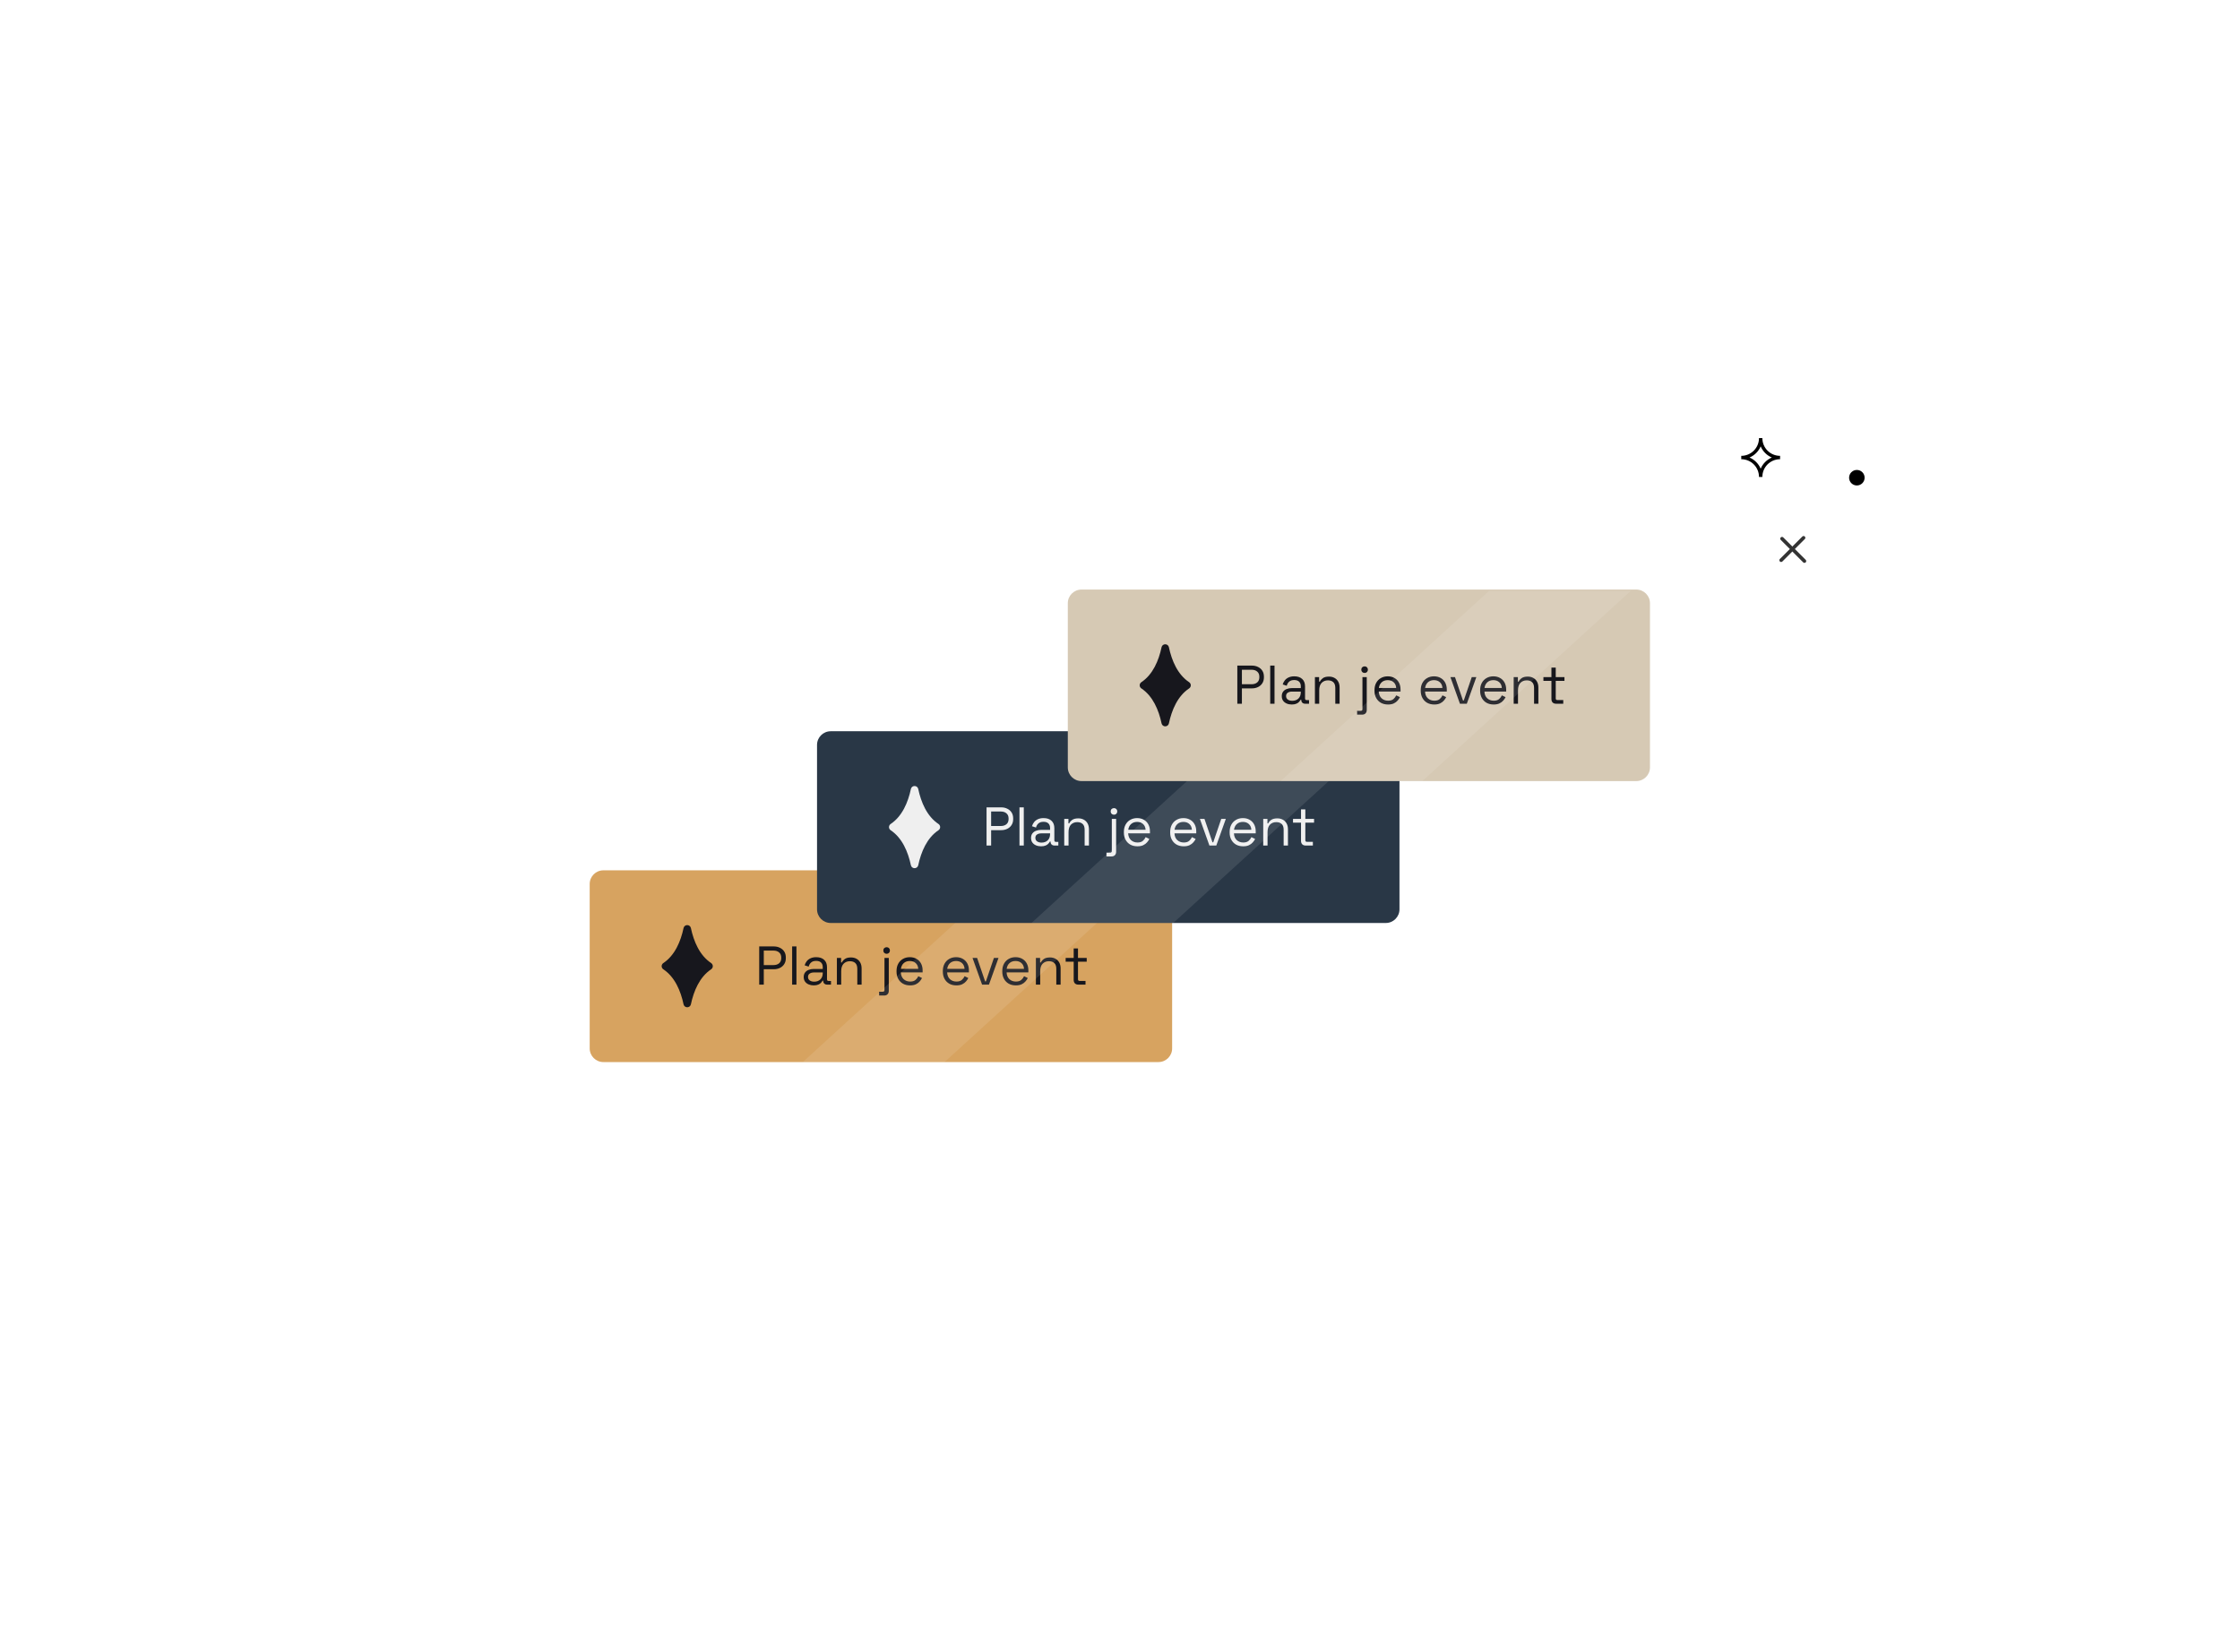 <svg width="1094" height="807" viewBox="0 0 1094 807" fill="none" xmlns="http://www.w3.org/2000/svg">
<g filter="url(#filter0_d_136_243431)">
<g clip-path="url(#clip0_136_243431)">
<path d="M288 425.116C288 421.421 290.995 418.426 294.69 418.426H565.773C569.468 418.426 572.463 421.421 572.463 425.116V505.396C572.463 509.091 569.468 512.086 565.773 512.086H294.69C290.995 512.086 288 509.091 288 505.396V425.116Z" fill="#D7A360"/>
<path d="M347.344 463.746C341.67 459.977 338.81 453.155 337.416 446.572C337.179 445.648 336.408 445.186 335.636 445.186C334.865 445.186 334.093 445.648 333.856 446.572C332.462 453.155 329.606 459.977 323.932 463.746C323.464 464.072 323.144 464.637 323.144 465.249C323.144 465.86 323.465 466.425 323.932 466.751C329.606 470.52 332.463 477.347 333.857 483.93C334.094 484.855 334.865 485.317 335.637 485.317C336.408 485.317 337.179 484.854 337.416 483.93C338.81 477.347 341.671 470.52 347.345 466.751C347.813 466.425 348.132 465.86 348.132 465.249C348.132 464.637 347.812 464.072 347.344 463.746Z" fill="#17171D"/>
<path d="M370.79 474.256V455.603H377.931C379.05 455.603 380.045 455.825 380.915 456.27C381.804 456.696 382.505 457.309 383.02 458.108C383.536 458.908 383.793 459.876 383.793 461.013V461.359C383.793 462.478 383.527 463.446 382.994 464.263C382.479 465.063 381.777 465.676 380.889 466.102C380.001 466.528 379.015 466.742 377.931 466.742H373.028V474.256H370.79ZM373.028 464.716H377.691C378.881 464.716 379.823 464.423 380.516 463.837C381.209 463.233 381.555 462.389 381.555 461.306V461.039C381.555 459.956 381.209 459.121 380.516 458.535C379.841 457.931 378.899 457.629 377.691 457.629H373.028V464.716ZM386.873 474.256V455.603H388.978V474.256H386.873ZM397.402 474.629C396.496 474.629 395.67 474.469 394.923 474.149C394.177 473.83 393.591 473.368 393.165 472.764C392.738 472.16 392.525 471.422 392.525 470.552C392.525 469.664 392.738 468.935 393.165 468.367C393.591 467.781 394.177 467.346 394.923 467.061C395.67 466.759 396.505 466.608 397.428 466.608H401.825V465.649C401.825 464.725 401.55 463.997 400.999 463.464C400.466 462.931 399.667 462.665 398.601 462.665C397.553 462.665 396.735 462.922 396.149 463.437C395.563 463.935 395.163 464.61 394.95 465.463L392.978 464.823C393.191 464.095 393.529 463.437 393.991 462.851C394.453 462.247 395.066 461.768 395.829 461.412C396.611 461.039 397.544 460.853 398.627 460.853C400.297 460.853 401.594 461.288 402.518 462.158C403.441 463.011 403.903 464.219 403.903 465.782V471.671C403.903 472.204 404.152 472.471 404.649 472.471H405.848V474.256H404.01C403.424 474.256 402.953 474.096 402.598 473.776C402.242 473.439 402.065 472.995 402.065 472.444V472.311H401.745C401.55 472.648 401.283 473.003 400.946 473.377C400.626 473.732 400.182 474.025 399.613 474.256C399.045 474.505 398.308 474.629 397.402 474.629ZM397.641 472.817C398.885 472.817 399.889 472.453 400.652 471.724C401.434 470.978 401.825 469.939 401.825 468.607V468.314H397.508C396.673 468.314 395.98 468.5 395.43 468.873C394.897 469.229 394.63 469.77 394.63 470.499C394.63 471.227 394.906 471.796 395.456 472.204C396.025 472.613 396.753 472.817 397.641 472.817ZM408.731 474.256V461.226H410.783V463.437H411.156C411.441 462.816 411.92 462.256 412.595 461.759C413.288 461.244 414.301 460.986 415.633 460.986C416.61 460.986 417.48 461.19 418.244 461.599C419.026 462.007 419.648 462.611 420.109 463.411C420.571 464.21 420.802 465.196 420.802 466.369V474.256H418.697V466.528C418.697 465.232 418.369 464.29 417.711 463.704C417.072 463.118 416.201 462.825 415.1 462.825C413.839 462.825 412.808 463.233 412.009 464.05C411.227 464.867 410.837 466.084 410.837 467.701V474.256H408.731ZM429.359 479.585V477.72H431.171C431.704 477.72 431.97 477.453 431.97 476.92V461.226H434.075V477.294C434.075 478.004 433.871 478.564 433.462 478.972C433.072 479.381 432.503 479.585 431.757 479.585H429.359ZM433.036 459.201C432.574 459.201 432.183 459.05 431.864 458.748C431.562 458.446 431.411 458.064 431.411 457.602C431.411 457.122 431.562 456.731 431.864 456.429C432.183 456.127 432.574 455.976 433.036 455.976C433.498 455.976 433.88 456.127 434.182 456.429C434.484 456.731 434.635 457.122 434.635 457.602C434.635 458.064 434.484 458.446 434.182 458.748C433.88 459.05 433.498 459.201 433.036 459.201ZM444.469 474.629C443.155 474.629 442 474.354 441.005 473.803C440.01 473.234 439.238 472.444 438.687 471.431C438.136 470.419 437.861 469.246 437.861 467.914V467.594C437.861 466.244 438.136 465.063 438.687 464.05C439.238 463.038 440.002 462.256 440.979 461.705C441.956 461.137 443.075 460.853 444.336 460.853C445.562 460.853 446.645 461.119 447.587 461.652C448.528 462.167 449.266 462.913 449.798 463.89C450.331 464.867 450.598 466.013 450.598 467.328V468.287H439.966C440.019 469.69 440.472 470.792 441.325 471.591C442.178 472.373 443.243 472.764 444.523 472.764C445.642 472.764 446.503 472.506 447.107 471.991C447.711 471.476 448.173 470.863 448.493 470.152L450.305 471.032C450.038 471.582 449.665 472.133 449.186 472.684C448.724 473.234 448.111 473.696 447.347 474.069C446.601 474.442 445.642 474.629 444.469 474.629ZM439.993 466.555H448.466C448.395 465.347 447.978 464.406 447.214 463.731C446.468 463.056 445.508 462.718 444.336 462.718C443.146 462.718 442.169 463.056 441.405 463.731C440.641 464.406 440.17 465.347 439.993 466.555ZM467.082 474.629C465.768 474.629 464.613 474.354 463.618 473.803C462.623 473.234 461.851 472.444 461.3 471.431C460.749 470.419 460.474 469.246 460.474 467.914V467.594C460.474 466.244 460.749 465.063 461.3 464.05C461.851 463.038 462.614 462.256 463.592 461.705C464.569 461.137 465.688 460.853 466.949 460.853C468.175 460.853 469.258 461.119 470.2 461.652C471.141 462.167 471.879 462.913 472.411 463.89C472.944 464.867 473.211 466.013 473.211 467.328V468.287H462.579C462.632 469.69 463.085 470.792 463.938 471.591C464.791 472.373 465.856 472.764 467.135 472.764C468.255 472.764 469.116 472.506 469.72 471.991C470.324 471.476 470.786 470.863 471.106 470.152L472.918 471.032C472.651 471.582 472.278 472.133 471.799 472.684C471.337 473.234 470.724 473.696 469.96 474.069C469.214 474.442 468.255 474.629 467.082 474.629ZM462.606 466.555H471.079C471.008 465.347 470.591 464.406 469.827 463.731C469.081 463.056 468.121 462.718 466.949 462.718C465.759 462.718 464.782 463.056 464.018 463.731C463.254 464.406 462.783 465.347 462.606 466.555ZM479.64 474.256L474.977 461.226H477.215L481.133 472.684H481.506L485.423 461.226H487.661L482.998 474.256H479.64ZM496.123 474.629C494.808 474.629 493.653 474.354 492.659 473.803C491.664 473.234 490.891 472.444 490.34 471.431C489.79 470.419 489.514 469.246 489.514 467.914V467.594C489.514 466.244 489.79 465.063 490.34 464.05C490.891 463.038 491.655 462.256 492.632 461.705C493.609 461.137 494.728 460.853 495.989 460.853C497.215 460.853 498.299 461.119 499.24 461.652C500.182 462.167 500.919 462.913 501.452 463.89C501.985 464.867 502.251 466.013 502.251 467.328V468.287H491.619C491.673 469.69 492.126 470.792 492.978 471.591C493.831 472.373 494.897 472.764 496.176 472.764C497.295 472.764 498.157 472.506 498.761 471.991C499.364 471.476 499.826 470.863 500.146 470.152L501.958 471.032C501.692 471.582 501.319 472.133 500.839 472.684C500.377 473.234 499.764 473.696 499 474.069C498.254 474.442 497.295 474.629 496.123 474.629ZM491.646 466.555H500.119C500.048 465.347 499.631 464.406 498.867 463.731C498.121 463.056 497.162 462.718 495.989 462.718C494.799 462.718 493.822 463.056 493.058 463.731C492.294 464.406 491.824 465.347 491.646 466.555ZM505.923 474.256V461.226H507.975V463.437H508.348C508.632 462.816 509.112 462.256 509.787 461.759C510.479 461.244 511.492 460.986 512.824 460.986C513.801 460.986 514.672 461.19 515.436 461.599C516.217 462.007 516.839 462.611 517.301 463.411C517.763 464.21 517.994 465.196 517.994 466.369V474.256H515.889V466.528C515.889 465.232 515.56 464.29 514.903 463.704C514.263 463.118 513.393 462.825 512.291 462.825C511.03 462.825 510 463.233 509.2 464.05C508.419 464.867 508.028 466.084 508.028 467.701V474.256H505.923ZM526.697 474.256C525.951 474.256 525.373 474.052 524.965 473.643C524.574 473.234 524.378 472.675 524.378 471.964V463.064H520.461V461.226H524.378V456.589H526.484V461.226H530.747V463.064H526.484V471.645C526.484 472.177 526.741 472.444 527.256 472.444H530.161V474.256H526.697Z" fill="#17171D"/>
<path d="M494.023 419.056H563.27L458.746 514.434H389.499L494.023 419.056Z" fill="white" fill-opacity="0.1"/>
</g>
</g>
<g filter="url(#filter1_d_136_243431)">
<g clip-path="url(#clip1_136_243431)">
<path d="M399.032 357.181C399.032 353.486 402.028 350.491 405.722 350.491H676.805C680.5 350.491 683.495 353.486 683.495 357.181V437.461C683.495 441.156 680.5 444.151 676.805 444.151H405.722C402.028 444.151 399.032 441.156 399.032 437.461V357.181Z" fill="#293746"/>
<path d="M458.376 395.812C452.702 392.043 449.842 385.22 448.448 378.638C448.211 377.713 447.44 377.251 446.668 377.251C445.897 377.251 445.125 377.713 444.888 378.638C443.494 385.221 440.638 392.043 434.964 395.812C434.496 396.138 434.177 396.702 434.177 397.314C434.177 397.926 434.497 398.49 434.964 398.816C440.638 402.585 443.495 409.413 444.889 415.995C445.126 416.92 445.898 417.382 446.669 417.382C447.44 417.382 448.211 416.92 448.449 415.995C449.842 409.413 452.703 402.585 458.377 398.816C458.845 398.49 459.164 397.926 459.164 397.314C459.164 396.702 458.844 396.138 458.376 395.812Z" fill="#EFEFEF"/>
<path d="M481.822 406.321V387.669H488.963C490.083 387.669 491.077 387.891 491.948 388.335C492.836 388.761 493.538 389.374 494.053 390.174C494.568 390.973 494.826 391.941 494.826 393.078V393.424C494.826 394.544 494.559 395.512 494.026 396.329C493.511 397.128 492.809 397.741 491.921 398.168C491.033 398.594 490.047 398.807 488.963 398.807H484.06V406.321H481.822ZM484.06 396.782H488.724C489.914 396.782 490.855 396.489 491.548 395.903C492.241 395.299 492.587 394.455 492.587 393.371V393.105C492.587 392.021 492.241 391.186 491.548 390.6C490.873 389.996 489.932 389.694 488.724 389.694H484.06V396.782ZM497.906 406.321V387.669H500.011V406.321H497.906ZM508.434 406.694C507.528 406.694 506.702 406.534 505.956 406.215C505.21 405.895 504.624 405.433 504.197 404.829C503.771 404.225 503.558 403.488 503.558 402.617C503.558 401.729 503.771 401.001 504.197 400.432C504.624 399.846 505.21 399.411 505.956 399.127C506.702 398.825 507.537 398.674 508.461 398.674H512.857V397.715C512.857 396.791 512.582 396.062 512.031 395.53C511.498 394.997 510.699 394.73 509.633 394.73C508.585 394.73 507.768 394.988 507.182 395.503C506.595 396 506.196 396.675 505.982 397.528L504.011 396.888C504.224 396.16 504.561 395.503 505.023 394.917C505.485 394.313 506.098 393.833 506.862 393.478C507.643 393.105 508.576 392.918 509.66 392.918C511.33 392.918 512.626 393.353 513.55 394.224C514.474 395.077 514.936 396.285 514.936 397.848V403.737C514.936 404.27 515.184 404.536 515.682 404.536H516.881V406.321H515.042C514.456 406.321 513.985 406.161 513.63 405.842C513.275 405.504 513.097 405.06 513.097 404.509V404.376H512.777C512.582 404.714 512.315 405.069 511.978 405.442C511.658 405.797 511.214 406.09 510.646 406.321C510.077 406.57 509.34 406.694 508.434 406.694ZM508.674 404.882C509.917 404.882 510.921 404.518 511.685 403.79C512.466 403.044 512.857 402.005 512.857 400.672V400.379H508.541C507.706 400.379 507.013 400.566 506.462 400.939C505.929 401.294 505.663 401.836 505.663 402.564C505.663 403.292 505.938 403.861 506.489 404.27C507.057 404.678 507.786 404.882 508.674 404.882ZM519.764 406.321V393.291H521.816V395.503H522.189C522.473 394.881 522.953 394.322 523.628 393.824C524.32 393.309 525.333 393.051 526.665 393.051C527.642 393.051 528.513 393.256 529.277 393.664C530.058 394.073 530.68 394.677 531.142 395.476C531.604 396.276 531.835 397.262 531.835 398.434V406.321H529.73V398.594C529.73 397.297 529.401 396.356 528.744 395.769C528.104 395.183 527.234 394.89 526.132 394.89C524.871 394.89 523.841 395.299 523.041 396.116C522.26 396.933 521.869 398.15 521.869 399.766V406.321H519.764ZM540.391 411.651V409.785H542.203C542.736 409.785 543.003 409.519 543.003 408.986V393.291H545.108V409.359C545.108 410.07 544.903 410.629 544.495 411.038C544.104 411.446 543.535 411.651 542.789 411.651H540.391ZM544.068 391.266C543.607 391.266 543.216 391.115 542.896 390.813C542.594 390.511 542.443 390.129 542.443 389.667C542.443 389.188 542.594 388.797 542.896 388.495C543.216 388.193 543.607 388.042 544.068 388.042C544.53 388.042 544.912 388.193 545.214 388.495C545.516 388.797 545.667 389.188 545.667 389.667C545.667 390.129 545.516 390.511 545.214 390.813C544.912 391.115 544.53 391.266 544.068 391.266ZM555.502 406.694C554.187 406.694 553.032 406.419 552.038 405.868C551.043 405.3 550.27 404.509 549.719 403.497C549.169 402.484 548.893 401.312 548.893 399.979V399.66C548.893 398.31 549.169 397.128 549.719 396.116C550.27 395.103 551.034 394.322 552.011 393.771C552.988 393.202 554.107 392.918 555.368 392.918C556.594 392.918 557.678 393.185 558.619 393.718C559.561 394.233 560.298 394.979 560.831 395.956C561.364 396.933 561.63 398.079 561.63 399.393V400.353H550.998C551.052 401.756 551.505 402.857 552.357 403.657C553.21 404.438 554.276 404.829 555.555 404.829C556.674 404.829 557.536 404.572 558.14 404.056C558.744 403.541 559.205 402.928 559.525 402.218L561.337 403.097C561.071 403.648 560.698 404.198 560.218 404.749C559.756 405.3 559.143 405.762 558.379 406.135C557.633 406.508 556.674 406.694 555.502 406.694ZM551.025 398.62H559.499C559.427 397.413 559.01 396.471 558.246 395.796C557.5 395.121 556.541 394.783 555.368 394.783C554.178 394.783 553.201 395.121 552.437 395.796C551.673 396.471 551.203 397.413 551.025 398.62ZM578.115 406.694C576.8 406.694 575.645 406.419 574.651 405.868C573.656 405.3 572.883 404.509 572.332 403.497C571.782 402.484 571.506 401.312 571.506 399.979V399.66C571.506 398.31 571.782 397.128 572.332 396.116C572.883 395.103 573.647 394.322 574.624 393.771C575.601 393.202 576.72 392.918 577.981 392.918C579.207 392.918 580.291 393.185 581.232 393.718C582.174 394.233 582.911 394.979 583.444 395.956C583.977 396.933 584.243 398.079 584.243 399.393V400.353H573.611C573.665 401.756 574.118 402.857 574.97 403.657C575.823 404.438 576.889 404.829 578.168 404.829C579.287 404.829 580.149 404.572 580.753 404.056C581.357 403.541 581.818 402.928 582.138 402.218L583.95 403.097C583.684 403.648 583.311 404.198 582.831 404.749C582.369 405.3 581.756 405.762 580.992 406.135C580.246 406.508 579.287 406.694 578.115 406.694ZM573.638 398.62H582.111C582.04 397.413 581.623 396.471 580.859 395.796C580.113 395.121 579.154 394.783 577.981 394.783C576.791 394.783 575.814 395.121 575.05 395.796C574.286 396.471 573.816 397.413 573.638 398.62ZM590.673 406.321L586.01 393.291H588.248L592.165 404.749H592.538L596.455 393.291H598.693L594.03 406.321H590.673ZM607.155 406.694C605.84 406.694 604.686 406.419 603.691 405.868C602.696 405.3 601.923 404.509 601.373 403.497C600.822 402.484 600.547 401.312 600.547 399.979V399.66C600.547 398.31 600.822 397.128 601.373 396.116C601.923 395.103 602.687 394.322 603.664 393.771C604.641 393.202 605.76 392.918 607.022 392.918C608.247 392.918 609.331 393.185 610.272 393.718C611.214 394.233 611.951 394.979 612.484 395.956C613.017 396.933 613.284 398.079 613.284 399.393V400.353H602.652C602.705 401.756 603.158 402.857 604.011 403.657C604.863 404.438 605.929 404.829 607.208 404.829C608.327 404.829 609.189 404.572 609.793 404.056C610.397 403.541 610.859 402.928 611.178 402.218L612.99 403.097C612.724 403.648 612.351 404.198 611.871 404.749C611.409 405.3 610.797 405.762 610.033 406.135C609.287 406.508 608.327 406.694 607.155 406.694ZM602.678 398.62H611.152C611.081 397.413 610.663 396.471 609.899 395.796C609.153 395.121 608.194 394.783 607.022 394.783C605.831 394.783 604.854 395.121 604.091 395.796C603.327 396.471 602.856 397.413 602.678 398.62ZM616.955 406.321V393.291H619.007V395.503H619.38C619.664 394.881 620.144 394.322 620.819 393.824C621.512 393.309 622.524 393.051 623.857 393.051C624.834 393.051 625.704 393.256 626.468 393.664C627.25 394.073 627.871 394.677 628.333 395.476C628.795 396.276 629.026 397.262 629.026 398.434V406.321H626.921V398.594C626.921 397.297 626.592 396.356 625.935 395.769C625.296 395.183 624.425 394.89 623.324 394.89C622.063 394.89 621.032 395.299 620.233 396.116C619.451 396.933 619.06 398.15 619.06 399.766V406.321H616.955ZM637.729 406.321C636.983 406.321 636.406 406.117 635.997 405.708C635.606 405.3 635.411 404.74 635.411 404.03V395.13H631.494V393.291H635.411V388.655H637.516V393.291H641.779V395.13H637.516V403.71C637.516 404.243 637.773 404.509 638.289 404.509H641.193V406.321H637.729Z" fill="#EFEFEF"/>
<path d="M605.71 351.121H674.957L570.433 446.499H501.186L605.71 351.121Z" fill="white" fill-opacity="0.1"/>
</g>
</g>
<g filter="url(#filter2_d_136_243431)">
<g clip-path="url(#clip2_136_243431)">
<path d="M521.511 287.973C521.511 284.283 524.503 281.291 528.193 281.291H799.151C802.842 281.291 805.834 284.283 805.834 287.973V368.16C805.834 371.85 802.842 374.842 799.151 374.842H528.193C524.503 374.842 521.511 371.85 521.511 368.16V287.973Z" fill="#D6C9B4"/>
<path d="M580.787 326.558C575.119 322.794 572.262 315.98 570.869 309.405C570.633 308.481 569.863 308.02 569.092 308.02C568.321 308.02 567.551 308.481 567.314 309.405C565.922 315.98 563.069 322.794 557.401 326.558C556.934 326.884 556.615 327.448 556.615 328.059C556.615 328.67 556.935 329.234 557.402 329.56C563.069 333.324 565.923 340.144 567.315 346.719C567.551 347.642 568.322 348.104 569.093 348.104C569.863 348.104 570.633 347.642 570.87 346.719C572.263 340.144 575.12 333.324 580.787 329.56C581.255 329.234 581.573 328.67 581.573 328.059C581.573 327.448 581.254 326.884 580.787 326.558Z" fill="#17171D"/>
<path d="M604.3 337.066V318.436H611.433C612.551 318.436 613.545 318.658 614.414 319.101C615.301 319.527 616.002 320.139 616.517 320.938C617.031 321.736 617.288 322.703 617.288 323.839V324.185C617.288 325.302 617.022 326.27 616.49 327.086C615.975 327.884 615.275 328.496 614.387 328.922C613.5 329.348 612.515 329.561 611.433 329.561H606.536V337.066H604.3ZM606.536 327.538H611.194C612.382 327.538 613.323 327.245 614.015 326.66C614.707 326.057 615.053 325.214 615.053 324.131V323.865C615.053 322.783 614.707 321.949 614.015 321.363C613.341 320.76 612.4 320.459 611.194 320.459H606.536V327.538ZM620.365 337.066V318.436H622.467V337.066H620.365ZM630.881 337.439C629.976 337.439 629.151 337.279 628.406 336.96C627.66 336.641 627.075 336.179 626.649 335.576C626.223 334.973 626.01 334.236 626.01 333.367C626.01 332.48 626.223 331.752 626.649 331.184C627.075 330.599 627.66 330.164 628.406 329.88C629.151 329.579 629.985 329.428 630.908 329.428H635.299V328.47C635.299 327.547 635.024 326.82 634.474 326.287C633.942 325.755 633.143 325.489 632.079 325.489C631.032 325.489 630.216 325.746 629.63 326.261C629.044 326.757 628.645 327.432 628.432 328.283L626.463 327.645C626.676 326.917 627.013 326.261 627.474 325.675C627.935 325.072 628.548 324.593 629.311 324.238C630.091 323.865 631.023 323.679 632.105 323.679C633.773 323.679 635.068 324.114 635.991 324.983C636.914 325.835 637.375 327.041 637.375 328.603V334.485C637.375 335.017 637.623 335.283 638.12 335.283H639.318V337.066H637.481C636.896 337.066 636.426 336.907 636.071 336.587C635.716 336.25 635.539 335.807 635.539 335.257V335.123H635.219C635.024 335.461 634.758 335.815 634.421 336.188C634.101 336.543 633.658 336.836 633.09 337.066C632.522 337.315 631.786 337.439 630.881 337.439ZM631.12 335.629C632.362 335.629 633.365 335.265 634.128 334.538C634.909 333.793 635.299 332.755 635.299 331.424V331.131H630.987C630.153 331.131 629.461 331.318 628.911 331.69C628.379 332.045 628.113 332.586 628.113 333.314C628.113 334.041 628.388 334.609 628.938 335.017C629.506 335.425 630.233 335.629 631.12 335.629ZM642.198 337.066V324.052H644.247V326.261H644.62C644.903 325.64 645.383 325.081 646.057 324.584C646.749 324.069 647.76 323.812 649.091 323.812C650.067 323.812 650.936 324.016 651.699 324.424C652.48 324.832 653.101 325.436 653.562 326.234C654.024 327.032 654.254 328.017 654.254 329.188V337.066H652.152V329.348C652.152 328.053 651.823 327.112 651.167 326.527C650.528 325.941 649.659 325.648 648.559 325.648C647.299 325.648 646.27 326.057 645.471 326.873C644.691 327.689 644.3 328.904 644.3 330.519V337.066H642.198ZM662.801 342.389V340.526H664.611C665.143 340.526 665.409 340.26 665.409 339.728V324.052H667.512V340.101C667.512 340.81 667.308 341.369 666.9 341.777C666.509 342.185 665.941 342.389 665.196 342.389H662.801ZM666.474 322.029C666.012 322.029 665.622 321.878 665.303 321.576C665.001 321.275 664.85 320.893 664.85 320.432C664.85 319.953 665.001 319.562 665.303 319.261C665.622 318.959 666.012 318.808 666.474 318.808C666.935 318.808 667.317 318.959 667.618 319.261C667.92 319.562 668.071 319.953 668.071 320.432C668.071 320.893 667.92 321.275 667.618 321.576C667.317 321.878 666.935 322.029 666.474 322.029ZM677.894 337.439C676.581 337.439 675.427 337.164 674.434 336.614C673.44 336.046 672.668 335.257 672.118 334.245C671.568 333.234 671.293 332.063 671.293 330.732V330.413C671.293 329.064 671.568 327.884 672.118 326.873C672.668 325.861 673.431 325.081 674.407 324.531C675.383 323.963 676.501 323.679 677.76 323.679C678.985 323.679 680.067 323.945 681.008 324.477C681.948 324.992 682.684 325.737 683.217 326.713C683.749 327.689 684.015 328.833 684.015 330.146V331.105H673.396C673.449 332.506 673.901 333.606 674.753 334.405C675.605 335.186 676.669 335.576 677.947 335.576C679.065 335.576 679.925 335.319 680.528 334.804C681.132 334.29 681.593 333.677 681.912 332.968L683.722 333.846C683.456 334.396 683.084 334.946 682.604 335.496C682.143 336.046 681.531 336.507 680.768 336.88C680.023 337.253 679.065 337.439 677.894 337.439ZM673.422 329.375H681.886C681.815 328.168 681.398 327.228 680.635 326.553C679.89 325.879 678.932 325.542 677.76 325.542C676.572 325.542 675.596 325.879 674.833 326.553C674.07 327.228 673.6 328.168 673.422 329.375ZM700.48 337.439C699.167 337.439 698.014 337.164 697.02 336.614C696.026 336.046 695.255 335.257 694.705 334.245C694.155 333.234 693.88 332.063 693.88 330.732V330.413C693.88 329.064 694.155 327.884 694.705 326.873C695.255 325.861 696.018 325.081 696.993 324.531C697.969 323.963 699.087 323.679 700.347 323.679C701.571 323.679 702.654 323.945 703.594 324.477C704.534 324.992 705.271 325.737 705.803 326.713C706.335 327.689 706.602 328.833 706.602 330.146V331.105H695.982C696.035 332.506 696.488 333.606 697.339 334.405C698.191 335.186 699.256 335.576 700.533 335.576C701.651 335.576 702.512 335.319 703.115 334.804C703.718 334.29 704.18 333.677 704.499 332.968L706.309 333.846C706.043 334.396 705.67 334.946 705.191 335.496C704.73 336.046 704.117 336.507 703.355 336.88C702.609 337.253 701.651 337.439 700.48 337.439ZM696.009 329.375H704.472C704.401 328.168 703.984 327.228 703.221 326.553C702.476 325.879 701.518 325.542 700.347 325.542C699.158 325.542 698.182 325.879 697.419 326.553C696.656 327.228 696.186 328.168 696.009 329.375ZM713.024 337.066L708.366 324.052H710.602L714.514 335.496H714.887L718.799 324.052H721.035L716.377 337.066H713.024ZM729.486 337.439C728.173 337.439 727.02 337.164 726.027 336.614C725.033 336.046 724.261 335.257 723.711 334.245C723.161 333.234 722.886 332.063 722.886 330.732V330.413C722.886 329.064 723.161 327.884 723.711 326.873C724.261 325.861 725.024 325.081 726 324.531C726.976 323.963 728.094 323.679 729.353 323.679C730.578 323.679 731.66 323.945 732.6 324.477C733.541 324.992 734.277 325.737 734.81 326.713C735.342 327.689 735.608 328.833 735.608 330.146V331.105H724.989C725.042 332.506 725.494 333.606 726.346 334.405C727.198 335.186 728.262 335.576 729.54 335.576C730.658 335.576 731.518 335.319 732.121 334.804C732.725 334.29 733.186 333.677 733.505 332.968L735.315 333.846C735.049 334.396 734.676 334.946 734.197 335.496C733.736 336.046 733.124 336.507 732.361 336.88C731.616 337.253 730.658 337.439 729.486 337.439ZM725.015 329.375H733.479C733.408 328.168 732.991 327.228 732.228 326.553C731.483 325.879 730.524 325.542 729.353 325.542C728.165 325.542 727.189 325.879 726.426 326.553C725.663 327.228 725.193 328.168 725.015 329.375ZM739.275 337.066V324.052H741.325V326.261H741.697C741.981 325.64 742.46 325.081 743.135 324.584C743.827 324.069 744.838 323.812 746.169 323.812C747.145 323.812 748.014 324.016 748.777 324.424C749.558 324.832 750.179 325.436 750.64 326.234C751.102 327.032 751.332 328.017 751.332 329.188V337.066H749.23V329.348C749.23 328.053 748.901 327.112 748.245 326.527C747.606 325.941 746.737 325.648 745.637 325.648C744.377 325.648 743.348 326.057 742.549 326.873C741.768 327.689 741.378 328.904 741.378 330.519V337.066H739.275ZM760.025 337.066C759.28 337.066 758.703 336.862 758.295 336.454C757.905 336.046 757.709 335.487 757.709 334.777V325.888H753.797V324.052H757.709V319.421H759.812V324.052H764.07V325.888H759.812V334.458C759.812 334.99 760.069 335.257 760.584 335.257H763.485V337.066H760.025Z" fill="#17171D"/>
<path d="M727.294 281.919H796.46L692.059 377.185H622.892L727.294 281.919Z" fill="white" fill-opacity="0.1"/>
</g>
</g>
<g opacity="0.8">
<path d="M880.848 262.688L869.897 273.638" stroke="black" stroke-width="1.731" stroke-linecap="round" stroke-linejoin="round"/>
<path d="M881.275 274.067L870.324 263.117" stroke="black" stroke-width="1.731" stroke-linecap="round" stroke-linejoin="round"/>
</g>
<path d="M869.379 223.482C864.141 223.482 859.899 227.725 859.899 232.964C859.899 227.725 855.657 223.482 850.419 223.482C855.657 223.482 859.899 219.24 859.899 214C859.899 219.24 864.141 223.482 869.379 223.482Z" stroke="black" stroke-width="1.64" stroke-miterlimit="10"/>
<path d="M906.877 237.132C908.972 237.132 910.67 235.434 910.67 233.339C910.67 231.244 908.972 229.546 906.877 229.546C904.782 229.546 903.084 231.244 903.084 233.339C903.084 235.434 904.782 237.132 906.877 237.132Z" fill="black"/>
<defs>
<filter id="filter0_d_136_243431" x="0.329" y="137.445" width="859.804" height="669.002" filterUnits="userSpaceOnUse" color-interpolation-filters="sRGB">
<feFlood flood-opacity="0" result="BackgroundImageFix"/>
<feColorMatrix in="SourceAlpha" type="matrix" values="0 0 0 0 0 0 0 0 0 0 0 0 0 0 0 0 0 0 127 0" result="hardAlpha"/>
<feOffset dy="6.69"/>
<feGaussianBlur stdDeviation="143.835"/>
<feComposite in2="hardAlpha" operator="out"/>
<feColorMatrix type="matrix" values="0 0 0 0 0.09 0 0 0 0 0.09 0 0 0 0 0.114 0 0 0 0.72 0"/>
<feBlend mode="normal" in2="BackgroundImageFix" result="effect1_dropShadow_136_243431"/>
<feBlend mode="normal" in="SourceGraphic" in2="effect1_dropShadow_136_243431" result="shape"/>
</filter>
<filter id="filter1_d_136_243431" x="111.362" y="69.51" width="859.804" height="669.002" filterUnits="userSpaceOnUse" color-interpolation-filters="sRGB">
<feFlood flood-opacity="0" result="BackgroundImageFix"/>
<feColorMatrix in="SourceAlpha" type="matrix" values="0 0 0 0 0 0 0 0 0 0 0 0 0 0 0 0 0 0 127 0" result="hardAlpha"/>
<feOffset dy="6.69"/>
<feGaussianBlur stdDeviation="143.835"/>
<feComposite in2="hardAlpha" operator="out"/>
<feColorMatrix type="matrix" values="0 0 0 0 0.09 0 0 0 0 0.09 0 0 0 0 0.114 0 0 0 0.12 0"/>
<feBlend mode="normal" in2="BackgroundImageFix" result="effect1_dropShadow_136_243431"/>
<feBlend mode="normal" in="SourceGraphic" in2="effect1_dropShadow_136_243431" result="shape"/>
</filter>
<filter id="filter2_d_136_243431" x="234.177" y="0.639" width="858.992" height="668.22" filterUnits="userSpaceOnUse" color-interpolation-filters="sRGB">
<feFlood flood-opacity="0" result="BackgroundImageFix"/>
<feColorMatrix in="SourceAlpha" type="matrix" values="0 0 0 0 0 0 0 0 0 0 0 0 0 0 0 0 0 0 127 0" result="hardAlpha"/>
<feOffset dy="6.682"/>
<feGaussianBlur stdDeviation="143.667"/>
<feComposite in2="hardAlpha" operator="out"/>
<feColorMatrix type="matrix" values="0 0 0 0 0.09 0 0 0 0 0.09 0 0 0 0 0.114 0 0 0 0.12 0"/>
<feBlend mode="normal" in2="BackgroundImageFix" result="effect1_dropShadow_136_243431"/>
<feBlend mode="normal" in="SourceGraphic" in2="effect1_dropShadow_136_243431" result="shape"/>
</filter>
<clipPath id="clip0_136_243431">
<path d="M288 425.116C288 421.421 290.995 418.426 294.69 418.426H565.773C569.468 418.426 572.463 421.421 572.463 425.116V505.396C572.463 509.091 569.468 512.086 565.773 512.086H294.69C290.995 512.086 288 509.091 288 505.396V425.116Z" fill="white"/>
</clipPath>
<clipPath id="clip1_136_243431">
<path d="M399.032 357.181C399.032 353.486 402.028 350.491 405.722 350.491H676.805C680.5 350.491 683.495 353.486 683.495 357.181V437.461C683.495 441.156 680.5 444.151 676.805 444.151H405.722C402.028 444.151 399.032 441.156 399.032 437.461V357.181Z" fill="white"/>
</clipPath>
<clipPath id="clip2_136_243431">
<path d="M521.511 287.973C521.511 284.283 524.503 281.291 528.193 281.291H799.151C802.842 281.291 805.834 284.283 805.834 287.973V368.16C805.834 371.85 802.842 374.842 799.151 374.842H528.193C524.503 374.842 521.511 371.85 521.511 368.16V287.973Z" fill="white"/>
</clipPath>
</defs>
</svg>
